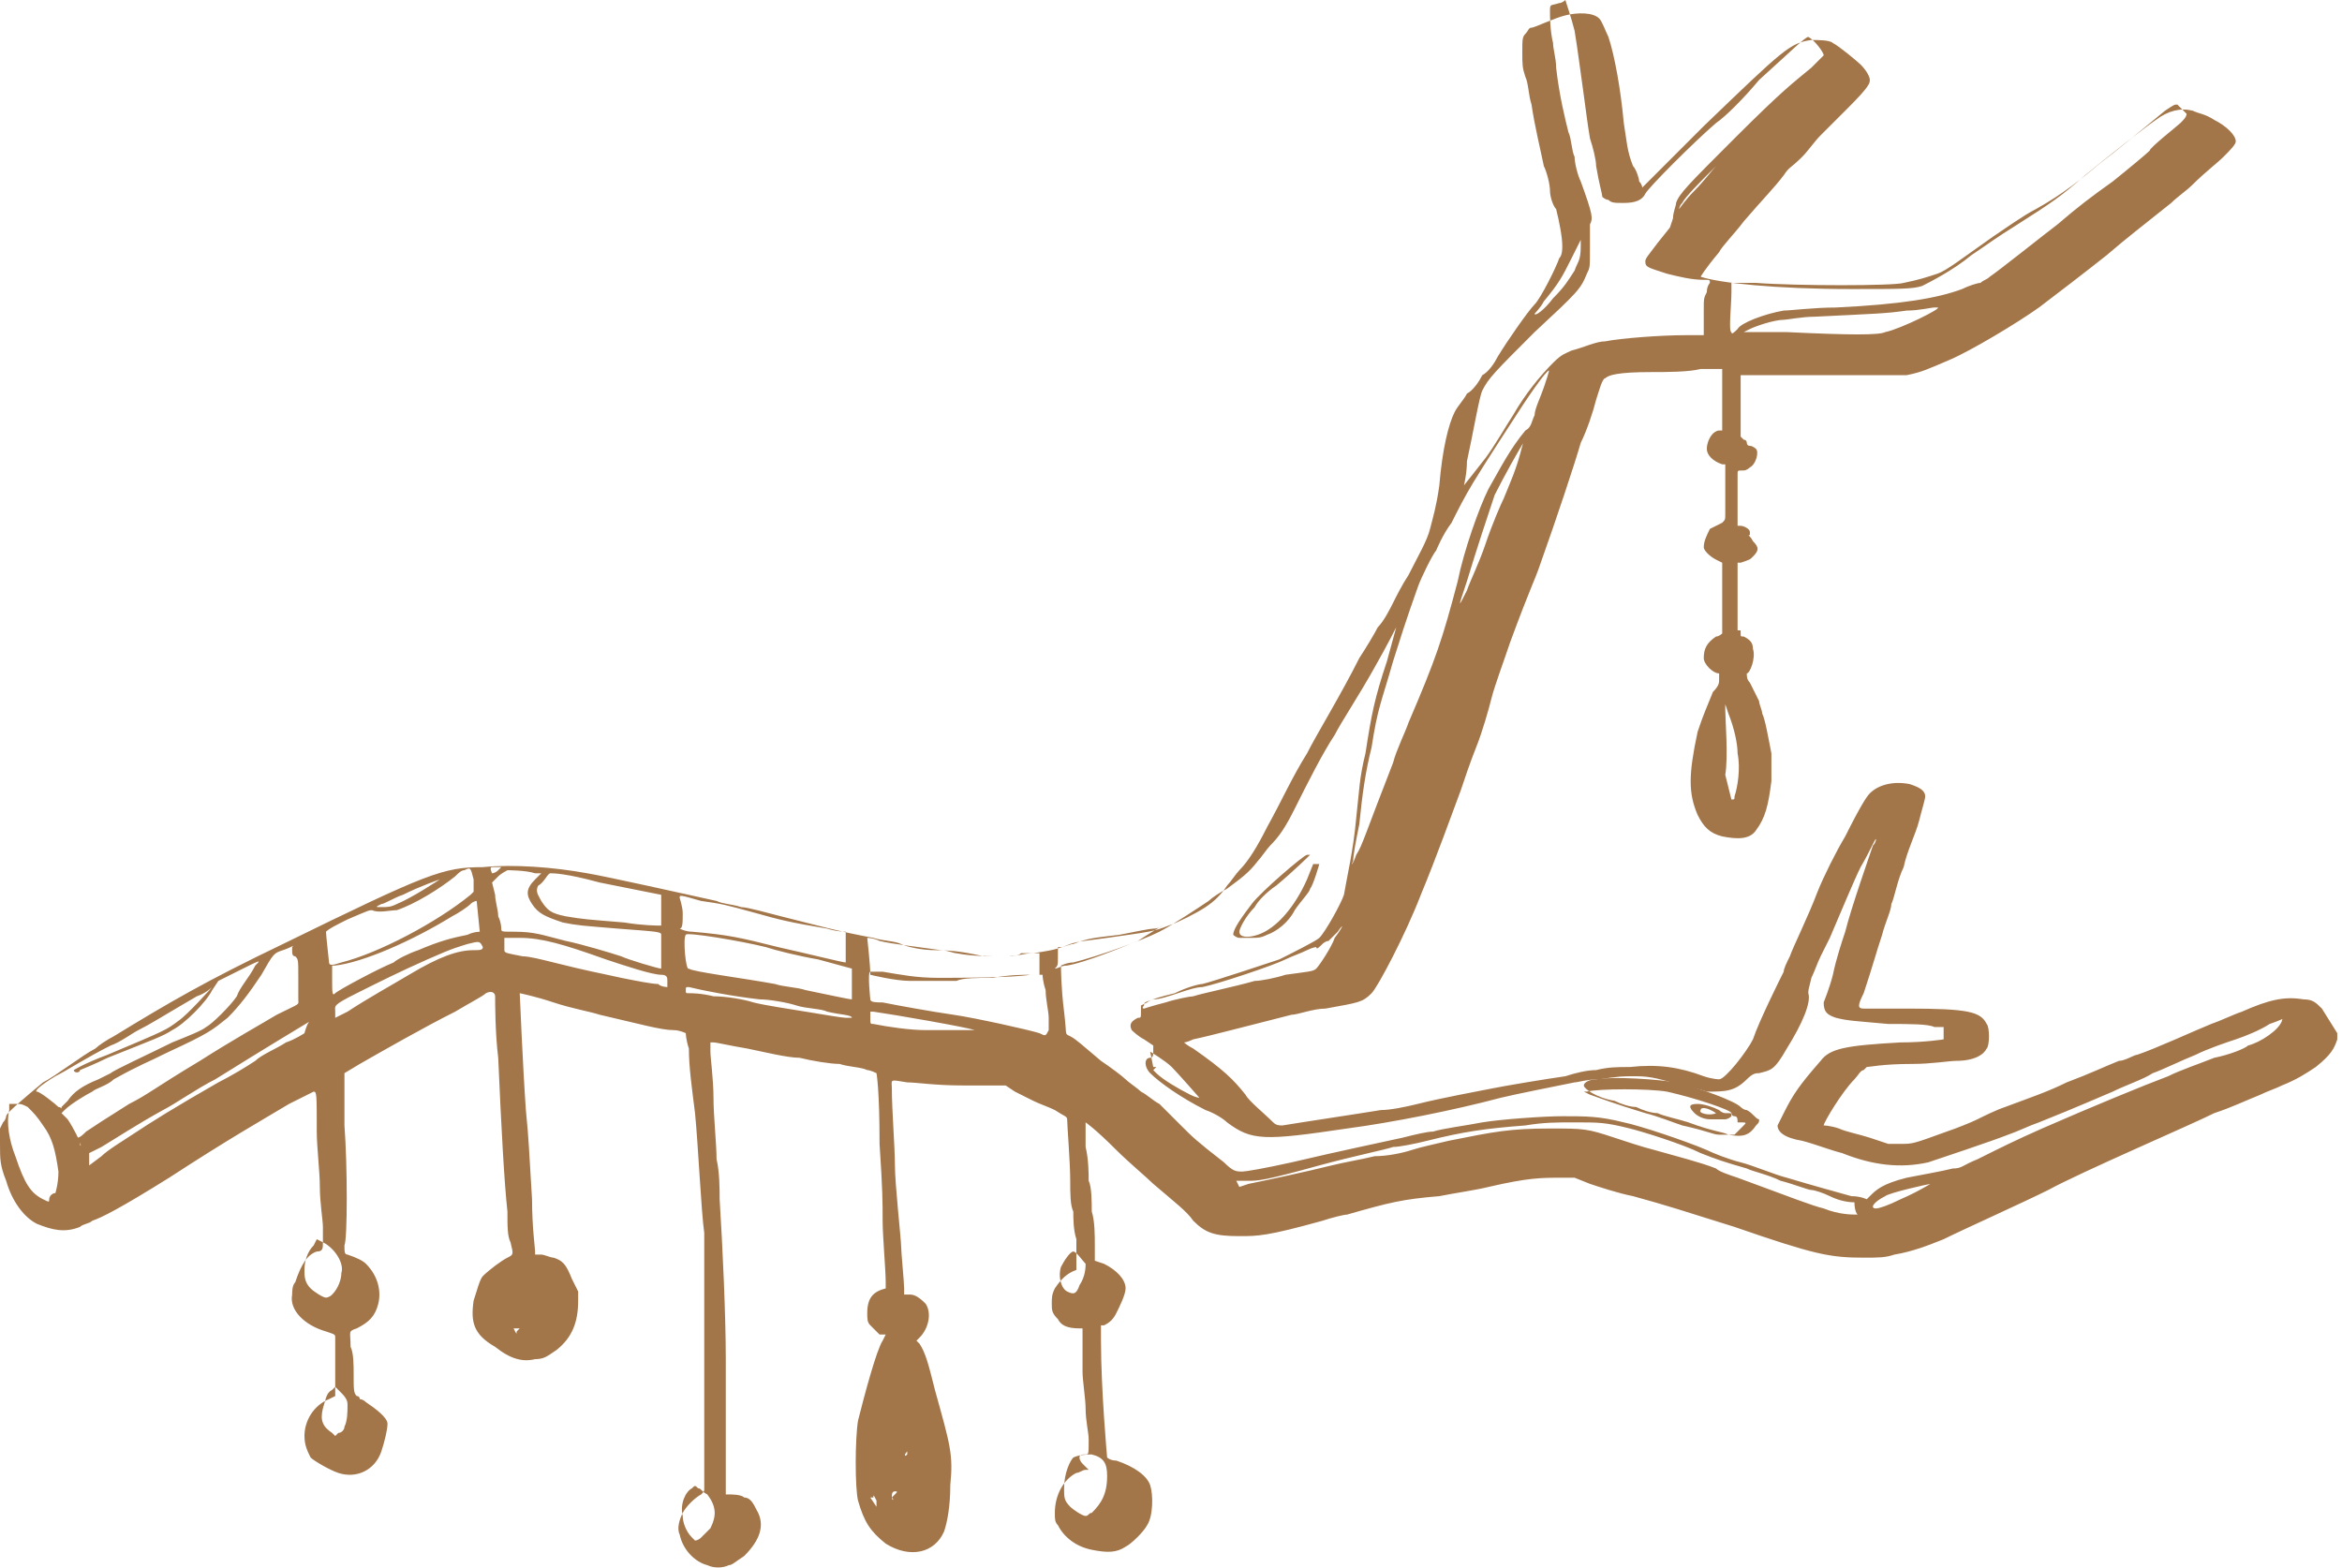 <?xml version="1.0" encoding="UTF-8"?> <svg xmlns="http://www.w3.org/2000/svg" width="233" height="156" viewBox="0 0 233 156" fill="none"> <path d="M231 100.355C230.388 99.743 230.082 99.437 229.164 99.437C227.329 99.131 225.799 99.437 223.045 100.661C222.127 100.967 220.904 101.579 219.986 101.885C218.456 102.497 214.478 104.333 212.643 104.944C212.337 104.944 211.419 105.556 210.807 105.556C209.277 106.168 208.053 106.78 205.605 107.698C203.77 108.616 201.934 109.228 199.486 110.146C198.568 110.452 197.345 111.064 196.733 111.37C196.121 111.676 194.591 112.287 193.673 112.593C190.307 113.817 190.307 113.817 189.084 113.817H187.86L186.024 113.205C185.106 112.899 183.576 112.593 182.964 112.287C182.046 111.982 181.435 111.982 181.435 111.982C181.435 111.676 183.27 108.616 184.494 107.392C184.8 107.086 185.106 106.474 185.412 106.474L185.718 106.168C186.024 106.168 187.248 105.862 190.307 105.862C192.143 105.862 193.979 105.556 194.591 105.556C196.427 105.556 197.345 104.944 197.65 104.332C197.956 104.027 197.956 102.191 197.65 101.885C197.039 100.661 195.815 100.355 189.696 100.355C187.554 100.355 185.718 100.355 185.412 100.355C184.8 100.355 184.8 100.049 185.412 98.825C186.33 96.072 186.636 94.848 187.248 93.012C187.554 91.788 188.166 90.564 188.166 89.952C188.472 89.34 188.778 87.505 189.39 86.281C189.696 84.751 190.613 82.915 190.919 81.691C191.225 80.468 191.531 79.55 191.531 79.244C191.531 78.632 190.919 78.326 190.001 78.02C188.472 77.714 186.942 78.02 186.024 78.938C185.718 79.244 185.106 80.162 183.576 83.221C182.658 84.751 181.435 87.199 180.823 88.728C179.905 91.176 178.375 94.236 178.069 95.154C177.763 95.766 177.457 96.377 177.457 96.683C177.151 97.295 175.009 101.579 174.397 103.415C173.786 104.638 171.644 107.392 171.032 107.392C171.032 107.392 170.42 107.392 169.502 107.086C167.054 106.168 164.913 105.862 162.159 106.168C160.935 106.168 160.017 106.168 158.794 106.474C157.876 106.474 156.652 106.78 155.734 107.086C153.592 107.392 149.921 108.004 148.391 108.31C146.861 108.616 143.495 109.228 141.048 109.84C139.824 110.146 138.294 110.452 137.376 110.452C135.541 110.758 129.421 111.676 127.586 111.982C127.28 111.982 126.974 111.982 126.668 111.676C125.75 110.758 124.22 109.534 123.914 108.922C122.69 107.392 121.772 106.474 118.713 104.332C118.101 104.027 117.795 103.721 117.795 103.721C117.795 103.721 118.101 103.721 118.713 103.415C120.242 103.109 124.832 101.885 128.503 100.967C129.115 100.967 130.645 100.355 131.869 100.355C135.235 99.743 135.541 99.743 136.458 98.825C137.07 98.213 139.824 93.012 141.354 89.034C142.884 85.363 144.413 81.079 145.331 78.632C145.637 77.714 146.249 75.878 146.861 74.348C147.473 72.819 148.085 70.677 148.391 69.453C148.697 68.229 149.615 65.781 150.227 63.946C152.368 58.133 152.674 57.827 153.286 55.991C154.816 51.707 156.652 46.2 157.264 44.058C157.876 42.834 158.488 40.999 158.794 39.775C159.099 38.857 159.405 37.633 159.711 37.633C160.017 37.327 160.935 37.021 164.301 37.021C165.831 37.021 167.972 37.021 169.196 36.715H171.338V37.327C171.338 37.633 171.338 39.163 171.338 40.387V42.834H171.032C170.726 42.834 170.42 43.14 170.42 43.14C170.114 43.446 169.808 44.058 169.808 44.67C169.808 45.282 170.42 45.894 171.338 46.2H171.644V48.342C171.644 49.566 171.644 50.789 171.644 51.095C171.644 51.707 171.644 51.707 171.338 52.013C170.726 52.319 170.726 52.319 170.114 52.625C169.808 53.237 169.502 53.849 169.502 54.461C169.502 54.767 170.114 55.379 170.726 55.685L171.338 55.991V59.356C171.338 61.192 171.338 62.722 171.338 63.028C171.338 63.028 171.032 63.334 170.726 63.334C169.808 63.946 169.502 64.558 169.502 65.475C169.502 66.087 170.42 67.005 171.032 67.005C171.032 67.005 171.032 67.005 171.032 67.617C171.032 67.923 171.032 68.229 170.42 68.841C169.808 70.371 169.502 70.983 168.89 72.819C167.972 77.102 167.972 78.938 168.89 81.079C169.502 82.303 170.114 82.915 171.338 83.221C172.868 83.527 174.092 83.527 174.703 82.609C175.621 81.385 175.927 80.162 176.233 77.714C176.233 76.184 176.233 75.572 176.233 74.96C175.927 73.43 175.621 71.595 175.315 70.983C175.315 70.677 175.009 70.065 175.009 69.759C174.703 69.147 174.398 68.535 174.092 67.923C173.786 67.617 173.786 67.311 173.786 67.005C174.092 67.005 174.703 65.475 174.397 64.558C174.397 63.946 174.092 63.64 173.48 63.334C173.174 63.334 173.174 63.334 173.174 63.028C173.174 63.028 173.174 63.028 173.174 62.722H172.868C172.868 62.722 172.868 62.416 172.868 59.356V55.991H173.174C174.092 55.685 174.092 55.685 174.397 55.379C175.009 54.767 175.009 54.461 174.397 53.849C174.092 53.237 173.786 53.237 174.092 53.237V52.931C174.092 52.625 173.48 52.319 173.174 52.319H172.868V49.872C172.868 48.648 172.868 47.118 172.868 47.118C172.868 46.812 172.868 46.812 173.48 46.812C173.786 46.812 174.092 46.506 174.092 46.506C174.703 46.2 175.009 44.976 174.703 44.67C174.703 44.67 174.398 44.364 174.092 44.364C173.786 44.364 173.786 44.058 173.786 44.058C173.786 44.058 173.786 43.752 173.48 43.752L173.174 43.446V40.693C173.174 39.163 173.174 37.633 173.174 37.633V37.327H175.927C177.457 37.327 180.823 37.327 183.576 37.327C188.472 37.327 188.778 37.327 189.696 37.327C191.225 37.021 191.837 36.715 193.979 35.797C196.121 34.88 200.71 32.126 202.852 30.596C204.076 29.678 208.053 26.619 209.583 25.395C211.725 23.559 212.949 22.641 216.008 20.193C216.62 19.581 217.538 18.97 218.15 18.358C219.374 17.134 220.598 16.216 221.209 15.604C221.821 14.992 222.433 14.38 222.433 14.074C222.433 13.462 221.515 12.544 220.292 11.932C219.374 11.32 218.762 11.32 218.15 11.014C216.926 10.709 215.702 11.015 214.478 11.932C213.56 12.544 209.277 15.91 207.441 17.44C204.994 19.581 204.076 20.193 200.71 22.335C198.262 23.865 197.956 24.171 196.121 25.395C194.285 26.924 191.837 28.148 191.225 28.454C190.307 28.76 189.084 28.76 184.188 28.76C176.539 28.76 171.032 28.148 169.196 27.536C169.196 27.536 169.502 26.924 171.032 25.089C171.338 24.477 172.562 23.253 173.48 22.029C175.315 19.887 176.539 18.664 177.457 17.44C178.069 16.522 178.069 16.828 179.293 15.604C179.905 14.992 180.517 14.074 181.129 13.462C181.741 12.85 182.964 11.627 183.882 10.709C186.024 8.567 186.024 8.261 186.024 7.955C186.024 7.649 185.718 7.037 185.106 6.425C184.8 6.119 182.964 4.589 182.352 4.283C182.047 3.977 180.823 3.978 180.211 3.978C178.069 4.283 177.457 4.895 169.502 12.544C166.137 15.91 163.383 18.664 163.383 18.664C163.383 18.664 163.383 18.358 163.077 18.052C163.077 17.746 162.771 16.828 162.465 16.522C161.853 14.992 161.853 14.074 161.547 12.238C161.241 8.873 160.629 5.507 160.017 3.672C159.711 3.06 159.405 2.142 159.099 1.836C158.488 1.224 156.958 1.224 155.734 1.53C154.51 1.836 152.674 2.754 152.368 2.754C152.062 2.754 152.062 3.06 151.756 3.366C151.45 3.671 151.45 3.977 151.45 5.201C151.45 6.425 151.45 6.731 151.756 7.649C152.062 8.261 152.062 9.485 152.368 10.403C152.674 12.544 153.286 14.992 153.592 16.522C153.898 17.134 154.204 18.358 154.204 18.97C154.204 19.581 154.51 20.499 154.816 20.805C155.122 22.029 155.428 23.559 155.428 24.477C155.428 24.783 155.428 25.395 155.122 25.701C154.816 26.619 153.286 29.678 152.674 30.29C152.062 30.902 149.921 33.962 149.003 35.491C148.697 36.103 148.085 37.021 147.473 37.327C147.167 37.939 146.555 38.857 145.943 39.163C145.637 39.775 145.025 40.387 144.719 40.999C144.107 42.222 143.495 44.67 143.19 48.342C142.884 50.483 142.578 51.401 142.272 52.625C141.966 53.849 141.048 55.379 140.13 57.215C139.518 58.133 138.906 59.356 138.6 59.968C138.294 60.58 137.682 61.804 137.07 62.416C136.764 63.028 135.846 64.558 135.235 65.475C133.399 69.147 130.951 73.125 130.033 74.96C128.503 77.408 127.586 79.55 126.056 82.303C125.138 84.139 124.22 85.669 123.302 86.587C122.996 86.893 122.384 87.811 122.078 88.117C121.466 89.034 120.854 89.646 119.937 90.258C119.019 90.87 117.183 91.788 116.265 92.094C114.735 92.706 114.429 92.706 110.146 93.318C108.004 93.624 107.392 93.624 106.474 93.93C104.944 94.542 104.639 94.542 102.803 94.848C101.885 94.848 100.967 95.154 100.661 95.154C100.049 95.154 98.825 95.154 97.907 95.154C96.378 94.848 95.154 94.542 93.012 94.542C91.788 94.542 90.258 94.236 89.646 93.93C89.034 93.624 87.811 93.624 86.893 93.318C83.527 92.706 81.385 92.094 77.714 91.176C76.49 90.87 74.348 90.258 73.737 90.258C72.819 89.952 71.901 89.952 71.289 89.646C68.535 89.034 60.274 87.199 58.438 86.893C55.073 86.281 51.095 85.975 48.036 86.281C44.058 86.281 42.529 86.893 28.148 93.93C20.499 97.601 16.828 99.743 11.321 103.109C10.709 103.415 9.791 104.027 9.485 104.332C8.261 104.944 5.507 107.086 4.283 107.698C2.448 109.228 0.612 110.758 0.612 111.064C0.612 111.064 0.612 111.37 0.306 111.676L0 112.287V113.817C0 115.347 1.39966e-05 115.959 0.612 117.489C1.224 119.631 2.448 121.16 3.672 121.772C5.201 122.384 6.425 122.69 7.955 122.078C8.261 121.772 8.873 121.772 9.179 121.466C10.097 121.16 11.932 120.242 16.828 117.183C22.947 113.205 25.701 111.676 28.76 109.84C29.984 109.228 31.208 108.616 31.208 108.616C31.514 108.616 31.514 108.922 31.514 112.593C31.514 114.123 31.82 116.571 31.82 118.101C31.82 119.631 32.126 121.466 32.126 122.078C32.126 122.69 32.126 123.608 32.126 123.608C32.126 124.22 32.126 124.526 31.514 124.526C30.596 124.832 29.984 125.75 29.372 127.586C29.066 127.891 29.066 128.503 29.066 128.809C28.76 130.339 30.29 131.869 32.432 132.481C33.35 132.787 33.35 132.787 33.35 133.093C33.35 133.399 33.35 134.623 33.35 136.152V138.906L32.738 139.212C31.208 139.824 30.29 141.354 30.29 142.884C30.29 143.801 30.596 144.413 30.902 145.025C31.208 145.331 32.738 146.249 33.656 146.555C35.491 147.167 37.327 146.249 37.939 144.413C38.245 143.495 38.551 142.272 38.551 141.66C38.551 141.048 37.327 140.13 36.409 139.518C36.103 139.212 35.797 139.212 35.797 139.212C35.797 139.212 35.797 138.906 35.491 138.906C35.185 138.6 35.185 138.294 35.185 136.764C35.185 135.846 35.185 134.623 34.88 134.011C34.88 132.481 34.574 132.481 35.491 132.175C36.715 131.563 37.327 130.951 37.633 129.727C37.939 128.503 37.633 126.974 36.409 125.75C36.103 125.444 35.491 125.138 34.574 124.832C34.268 124.832 34.268 124.526 34.268 123.914C34.574 123.302 34.574 115.959 34.268 111.982C34.268 111.37 34.268 109.84 34.268 108.616V106.78L35.797 105.862C37.939 104.638 42.223 102.191 45.282 100.661C46.812 99.743 48.036 99.131 48.342 98.825C48.954 98.519 49.26 98.825 49.26 99.131C49.26 99.743 49.26 102.803 49.566 105.25C49.872 112.287 50.178 117.795 50.483 120.548C50.483 122.078 50.483 122.996 50.789 123.608C51.095 124.832 51.095 124.832 50.483 125.138C49.872 125.444 48.648 126.362 48.036 126.974C47.73 127.28 47.424 128.503 47.118 129.421C46.812 131.563 47.118 132.787 49.26 134.011C50.789 135.235 52.013 135.54 53.237 135.235C54.155 135.235 54.461 134.929 55.379 134.317C56.909 133.093 57.521 131.563 57.521 129.421V128.503L56.909 127.28C56.297 125.75 55.991 125.444 55.073 125.138C54.767 125.138 54.155 124.832 53.849 124.832H53.237V124.526C53.237 124.22 52.931 122.078 52.931 119.325C52.625 114.429 52.625 113.511 52.319 110.452C52.013 106.168 51.707 98.825 51.707 98.825C51.707 98.825 53.237 99.131 55.073 99.743C56.909 100.355 58.744 100.661 59.662 100.967C63.64 101.885 65.781 102.497 67.005 102.497C67.617 102.497 68.229 102.803 68.229 102.803C68.229 102.803 68.229 103.415 68.535 104.332C68.535 106.168 68.841 108.31 69.147 110.758C69.453 113.817 69.759 120.548 70.065 122.69C70.065 123.914 70.065 129.727 70.065 136.152C70.065 146.249 70.065 147.473 70.065 147.779V148.085C70.065 148.391 70.065 148.391 69.759 148.697C69.147 149.003 68.229 149.921 67.923 150.533C67.617 151.144 67.311 152.062 67.617 152.674C67.923 154.204 69.147 155.428 70.371 155.734C70.983 156.04 71.901 156.04 72.513 155.734C72.819 155.734 73.125 155.428 74.043 154.816C75.572 153.286 76.184 151.756 75.266 150.227C74.96 149.615 74.654 149.003 74.043 149.003C73.737 148.697 72.819 148.697 72.513 148.697H72.207C72.207 148.697 72.207 146.249 72.207 143.19C72.207 140.13 72.207 136.764 72.207 135.235C72.207 130.951 71.901 124.22 71.595 119.325C71.595 118.407 71.595 116.571 71.289 115.347C71.289 113.817 70.983 111.064 70.983 109.228C70.983 107.392 70.677 105.25 70.677 104.638V103.721H70.983C71.289 103.721 72.513 104.027 74.348 104.332C75.878 104.638 78.326 105.25 79.55 105.25C80.774 105.556 82.609 105.862 83.527 105.862C84.445 106.168 85.669 106.168 86.281 106.474C86.587 106.474 87.199 106.78 87.199 106.78C87.199 106.78 87.505 108.31 87.505 113.817C87.811 118.407 87.811 119.631 87.811 121.466C87.811 122.996 88.117 126.362 88.117 127.586C88.117 128.197 88.117 128.197 88.117 128.197C86.893 128.503 86.281 129.115 86.281 130.645C86.281 131.257 86.281 131.563 86.587 131.869C86.893 132.175 87.505 132.787 87.505 132.787H87.811H88.117L87.811 133.399C87.199 134.317 85.975 138.906 85.363 141.354C85.057 143.189 85.057 148.085 85.363 149.309C85.975 151.45 86.587 152.368 88.117 153.592C90.564 155.122 93.012 154.51 93.93 152.368C94.236 151.45 94.542 149.921 94.542 147.779C94.848 144.719 94.542 143.801 93.012 138.294C92.4 135.846 92.094 134.623 91.482 133.705L91.176 133.399L91.482 133.093C92.4 132.175 92.706 130.645 92.094 129.727C91.788 129.421 91.176 128.809 90.564 128.809H89.952V128.197C89.952 127.585 89.646 124.526 89.646 123.914C89.646 123.302 89.034 117.795 89.034 115.959C89.034 114.123 88.728 110.452 88.728 108.31C88.728 107.392 88.423 107.392 90.258 107.698C91.176 107.698 93.012 108.004 95.766 108.004H100.049L100.967 108.616C101.579 108.922 102.191 109.228 102.803 109.534C103.415 109.84 104.333 110.146 104.944 110.452C105.862 111.064 106.168 111.064 106.168 111.37C106.168 111.982 106.474 115.653 106.474 117.489C106.474 118.713 106.474 119.936 106.78 120.548C106.78 121.16 106.78 122.384 107.086 123.302C107.086 124.22 107.086 125.444 107.086 125.75C107.086 126.362 107.086 126.362 107.086 126.362C106.168 126.668 105.556 127.28 104.944 128.197C104.638 128.809 104.638 129.115 104.638 129.727C104.638 130.339 104.639 130.645 105.25 131.257C105.556 131.869 106.168 132.175 107.392 132.175H107.698V133.399C107.698 134.011 107.698 135.54 107.698 136.458C107.698 137.376 108.004 139.212 108.004 140.13C108.004 141.354 108.31 142.578 108.31 143.19C108.31 144.719 108.31 144.719 108.004 144.719C107.698 144.719 107.392 144.719 107.392 145.025C107.392 145.025 107.392 145.331 107.698 145.637L108.31 146.249H108.004C107.698 146.249 107.392 146.555 107.086 146.555C105.862 147.167 104.944 148.697 104.944 150.533C104.944 151.144 104.944 151.45 105.25 151.756C105.862 152.98 107.086 153.898 108.616 154.204C110.146 154.51 111.064 154.51 111.982 153.898C112.593 153.592 113.817 152.368 114.123 151.756C114.735 150.838 114.735 148.697 114.429 147.779C114.123 146.861 112.899 145.943 111.064 145.331C110.452 145.331 110.146 145.025 110.146 145.025C110.146 145.025 109.534 138.294 109.534 133.399V131.869H109.84C110.452 131.563 110.758 131.257 111.064 130.645C111.37 130.033 111.982 128.809 111.982 128.197C111.982 127.28 111.064 126.362 109.84 125.75L108.922 125.444V123.914C108.922 122.996 108.922 121.466 108.616 120.548C108.616 119.631 108.616 118.101 108.31 117.489C108.31 116.877 108.31 115.347 108.004 114.123C108.004 112.899 108.004 111.676 108.004 111.676C108.004 111.676 108.922 112.287 111.064 114.429C112.288 115.653 114.123 117.183 114.735 117.795C116.877 119.631 118.101 120.548 118.713 121.466C119.937 122.69 120.854 122.996 123.302 122.996C125.138 122.996 126.056 122.996 131.563 121.466C132.481 121.16 133.705 120.854 134.011 120.854C138.294 119.631 139.518 119.325 143.19 119.019C144.719 118.713 146.861 118.407 148.085 118.101C152.062 117.183 153.286 117.183 155.428 117.183H156.652L158.182 117.795C159.099 118.101 160.935 118.713 162.465 119.019C165.831 119.936 167.666 120.548 172.562 122.078C180.517 124.832 182.047 125.138 185.412 125.138C186.942 125.138 187.554 125.138 188.472 124.832C190.307 124.526 191.837 123.914 193.367 123.302C195.203 122.384 201.322 119.631 203.77 118.407C207.135 116.571 217.844 111.982 220.292 110.758C222.127 110.146 223.351 109.534 224.881 108.922C225.493 108.616 226.411 108.31 227.023 108.004C228.552 107.392 229.47 106.78 230.388 106.168C231.918 104.944 232.224 104.333 232.53 103.415V102.803L231 100.355ZM171.644 70.677V70.065L171.95 70.983C172.562 72.513 172.868 74.042 172.868 74.96C173.174 76.49 172.868 78.326 172.562 79.244C172.562 79.55 172.562 79.55 172.256 79.55C172.256 79.55 171.95 78.326 171.644 77.102C171.95 75.266 171.644 71.595 171.644 70.677ZM187.554 33.044C186.942 33.35 184.188 33.35 177.763 33.044H173.48L174.092 32.738C174.703 32.432 176.539 31.82 177.457 31.82C177.763 31.82 179.293 31.514 180.517 31.514C186.636 31.208 187.554 31.208 189.696 30.902C190.919 30.902 192.143 30.596 192.449 30.596C192.755 30.596 192.755 30.596 192.755 30.596C193.367 30.596 189.084 32.738 187.554 33.044ZM172.256 29.066V28.148H174.703C178.681 28.454 188.472 28.454 189.39 28.148C190.919 27.842 191.837 27.536 192.755 27.23C193.673 26.924 195.203 25.701 198.262 23.559C199.18 22.947 201.322 21.417 202.546 20.805C205.299 19.276 207.135 17.746 208.971 16.216C210.195 15.298 213.56 12.544 215.396 11.014C216.314 10.403 216.314 10.403 216.62 10.403C216.926 10.709 217.538 11.32 217.538 11.32C217.538 11.627 217.232 11.932 216.926 12.238C216.62 12.544 213.866 14.686 213.866 14.992C213.56 15.298 211.725 16.828 210.195 18.052C208.053 19.581 206.829 20.499 204.688 22.335C203.464 23.253 198.874 26.924 197.956 27.536C197.65 27.842 197.345 27.842 197.039 28.148C196.733 28.148 195.815 28.454 195.203 28.76C192.755 29.678 189.084 30.29 182.658 30.596C180.517 30.596 178.069 30.902 177.457 30.902C175.621 31.208 173.174 32.126 172.868 32.738C172.562 33.044 172.256 33.35 172.256 33.044C171.95 33.044 172.256 30.29 172.256 29.066ZM5.507 118.713C5.201 118.713 4.895 119.019 4.895 119.325C4.895 119.631 4.895 119.631 4.283 119.325C3.06 118.713 2.448 117.795 1.53 115.041C0.918 113.511 0.612 111.676 0.918 110.452V109.84H1.53C2.142 109.84 2.142 109.84 2.754 110.146C3.366 110.758 3.672 111.064 4.283 111.982C5.201 113.205 5.507 114.429 5.813 116.571C5.813 117.795 5.507 118.713 5.507 118.713ZM5.813 110.146C5.507 109.84 3.978 108.616 3.672 108.616C3.366 108.616 3.978 108.004 5.507 107.086C6.731 106.474 8.567 105.25 11.015 104.027C11.932 103.721 13.156 102.803 13.768 102.497C14.992 101.885 15.91 101.273 19.581 99.131C20.499 98.825 21.111 98.213 21.111 98.213C21.111 98.213 18.664 100.967 17.746 101.579C16.522 102.497 16.522 102.497 10.709 104.944C8.261 105.862 7.343 106.474 7.343 106.474C7.343 106.78 7.955 106.78 7.955 106.474C7.955 106.474 9.485 105.862 10.709 105.25C15.298 103.415 16.216 103.109 17.134 102.497C18.358 101.885 20.499 99.743 21.111 98.519L21.723 97.601L23.559 96.683C26.007 95.46 26.007 95.46 25.395 96.072C24.783 97.295 23.865 98.213 23.559 99.131C22.947 100.049 21.111 101.885 20.499 102.191C20.193 102.497 18.664 103.109 17.134 103.721C14.686 104.944 11.321 106.474 11.015 106.78C11.015 106.78 10.403 107.086 9.791 107.392C8.261 108.004 7.343 108.616 6.731 109.534C6.425 109.84 6.119 110.146 6.119 110.146C6.119 110.452 6.119 110.146 5.813 110.146ZM7.955 113.817C7.955 113.511 7.343 112.287 6.731 111.37L6.119 110.758L6.425 110.452C7.037 109.84 8.567 108.922 9.179 108.616C9.485 108.31 10.709 108.004 11.321 107.392C14.074 105.862 14.38 105.862 16.828 104.638C20.805 102.803 21.111 102.497 22.641 101.273C23.865 100.049 24.783 98.825 26.007 96.99C27.23 94.848 27.23 94.848 28.148 94.542C29.066 94.236 29.372 93.93 29.066 94.236C29.066 94.236 29.066 94.236 29.066 94.542C29.066 94.848 29.066 95.154 29.372 95.154C29.678 95.46 29.678 95.46 29.678 97.295C29.678 98.213 29.678 99.437 29.678 99.437C29.678 100.049 29.984 99.743 27.536 100.967C26.007 101.885 23.253 103.415 19.887 105.556C15.298 108.31 14.686 108.922 12.85 109.84C10.403 111.37 9.485 111.982 8.567 112.593C8.261 112.899 7.955 113.205 7.649 113.205C8.261 114.123 7.955 114.123 7.955 113.817ZM30.29 102.803C30.29 102.803 29.372 103.415 28.454 103.721C27.537 104.332 26.007 104.944 25.395 105.556C24.477 106.168 22.947 107.086 21.723 107.698C17.44 110.146 14.992 111.676 13.156 112.899C12.238 113.511 10.709 114.429 10.097 115.041L8.873 115.959V115.653C8.873 115.347 8.873 115.041 8.873 115.041V114.735L10.097 114.123C11.627 113.205 13.462 111.982 16.216 110.452C17.44 109.84 19.581 108.31 21.417 107.392C26.313 104.332 30.902 101.579 30.902 101.579C30.596 101.579 30.29 102.803 30.29 102.803ZM47.73 92.706C47.73 92.706 47.118 92.706 46.506 93.012C44.976 93.318 43.752 93.624 41.611 94.542C40.693 94.848 39.469 95.46 39.163 95.766C37.633 96.378 33.656 98.519 33.35 98.825C33.044 99.131 33.044 98.825 33.044 97.295V96.072H33.35C36.103 95.766 40.999 93.624 44.976 91.176C45.588 90.87 46.506 90.258 46.812 89.952C47.118 89.646 47.424 89.646 47.424 89.646C47.424 89.646 47.73 92.706 47.73 92.706ZM37.939 89.952C38.245 89.952 39.163 89.34 40.081 89.034C41.917 88.117 43.752 87.505 43.752 87.505C43.752 87.505 40.999 89.34 39.469 89.952C38.857 90.258 38.551 90.258 37.939 90.258C37.327 90.258 37.327 90.258 37.939 89.952ZM34.574 91.482C36.715 90.564 36.715 90.564 37.021 90.564C37.633 90.87 38.857 90.564 39.469 90.564C41.305 89.952 43.752 88.423 45.282 87.199C45.588 86.893 45.894 86.587 46.2 86.587C46.812 86.281 46.812 86.281 47.118 87.505V88.728L46.812 89.034C43.446 91.788 37.633 94.848 33.962 95.766C33.044 96.072 32.738 96.072 32.738 95.766C32.738 95.766 32.432 93.012 32.432 92.706C32.738 92.4 33.35 92.094 34.574 91.482ZM34.574 139.824C34.574 140.436 34.574 141.354 34.268 141.966C34.268 142.272 33.962 142.578 33.656 142.578L33.35 142.884L33.044 142.578C32.126 141.966 31.82 141.354 32.126 140.13C32.432 139.212 32.432 138.6 33.044 138.294L33.35 137.988L33.962 138.6C34.574 139.212 34.574 139.518 34.574 139.824ZM33.962 126.668C33.962 127.28 33.656 128.197 33.044 128.809C32.738 129.115 32.432 129.115 32.432 129.115C32.126 129.115 31.208 128.503 30.902 128.197C30.29 127.585 30.29 126.974 30.29 126.362C30.29 125.444 30.596 124.526 31.208 123.914L31.514 123.302L32.126 123.608C33.35 124.22 34.268 125.75 33.962 126.668ZM47.118 94.542C45.588 94.542 43.752 95.154 40.693 96.99C39.163 97.907 36.409 99.437 34.574 100.661C33.962 100.967 33.35 101.273 33.35 101.273C33.35 101.273 33.35 100.967 33.35 100.661C33.35 100.049 33.044 100.049 35.491 98.825C37.939 97.601 39.775 96.683 42.529 95.46C45.282 94.236 45.588 94.236 46.506 93.93C47.73 93.624 47.73 93.624 48.036 94.236C48.036 94.542 47.73 94.542 47.118 94.542ZM51.095 132.175H51.707L51.401 132.481C51.401 132.787 51.401 132.787 51.095 132.175ZM54.767 86.893C55.073 86.893 56.297 86.893 59.662 87.811C64.252 88.728 65.781 89.034 65.781 89.034C65.781 89.034 65.781 89.952 65.781 90.564C65.781 91.482 65.781 92.094 65.781 92.094C65.781 92.094 65.781 92.094 65.475 92.094C65.475 92.094 63.946 92.094 62.11 91.788C58.438 91.482 58.133 91.482 56.297 91.176C54.767 90.87 54.461 90.564 53.849 89.646C53.543 89.034 53.237 88.728 53.543 88.117C54.155 87.811 54.461 86.893 54.767 86.893ZM48.954 86.893C48.954 86.893 48.648 86.281 48.954 86.281C48.954 86.281 49.26 86.281 49.566 86.281H49.872L49.566 86.587C49.26 86.893 48.954 86.893 48.954 86.893ZM49.872 92.4C49.872 92.4 49.872 91.788 49.566 91.176C49.566 90.564 49.26 89.646 49.26 89.034L48.954 87.811L49.566 87.199C49.872 86.893 50.483 86.587 50.483 86.587C50.483 86.587 52.319 86.587 53.237 86.893H53.849L53.237 87.505C52.319 88.422 52.319 89.034 52.931 89.952C53.543 90.87 54.155 91.176 55.991 91.788C57.521 92.094 57.827 92.094 61.498 92.4C65.476 92.706 65.781 92.706 65.781 93.012C65.781 93.012 65.781 93.624 65.781 94.542C65.781 95.154 65.781 96.072 65.781 96.072C65.781 96.377 65.781 96.377 65.781 96.377C65.475 96.377 62.416 95.46 61.804 95.154C60.886 94.848 57.827 93.93 56.297 93.624C53.849 93.012 53.237 92.706 51.095 92.706C49.872 92.706 49.872 92.706 49.872 92.4ZM66.393 98.213C66.393 98.213 65.781 98.213 65.475 97.907C64.864 97.907 63.334 97.601 61.804 97.295C59.05 96.683 58.744 96.683 55.073 95.766C53.849 95.46 52.625 95.154 52.013 95.154C50.483 94.848 50.178 94.848 50.178 94.542C50.178 94.542 50.178 94.236 50.178 93.93V93.318H51.707C53.849 93.318 55.991 93.93 60.274 95.46C62.11 96.072 64.864 96.99 65.781 96.99C66.393 96.99 66.393 97.295 66.393 97.601C66.393 97.907 66.393 98.213 66.393 98.213ZM67.923 90.87C67.923 90.258 67.617 89.34 67.617 89.34C67.617 89.034 67.617 89.034 69.759 89.646C71.901 89.952 71.901 89.952 75.266 90.87C77.408 91.482 78.632 91.788 82.303 92.4C83.221 92.706 84.139 92.706 84.139 92.706C84.139 92.706 84.139 93.012 84.139 93.318C84.139 93.624 84.139 94.236 84.139 94.848C84.139 95.46 84.139 95.766 84.139 95.766C83.833 95.766 80.162 94.848 77.408 94.236C73.737 93.318 72.513 93.012 68.841 92.706C68.229 92.706 67.617 92.4 67.617 92.4C67.923 92.4 67.923 91.788 67.923 90.87ZM68.229 93.012C68.229 92.706 73.737 93.624 76.184 94.236C77.102 94.542 79.55 95.154 81.385 95.46L84.751 96.377V96.99C84.751 97.295 84.751 97.907 84.751 98.519C84.751 99.437 84.751 99.437 84.751 99.437C84.445 99.437 81.692 98.825 80.162 98.519C79.244 98.213 78.02 98.213 77.102 97.907C73.737 97.295 68.841 96.683 68.535 96.377C68.229 96.683 67.923 93.318 68.229 93.012ZM68.841 148.085C69.147 147.779 69.147 147.779 69.453 148.085C69.759 148.085 69.759 148.391 70.371 148.697C71.289 149.921 71.289 150.838 70.677 152.062C70.371 152.368 70.065 152.674 69.759 152.98C69.453 153.286 69.147 153.286 69.147 153.286L68.841 152.98C68.229 152.368 67.923 151.45 67.923 150.839C67.617 149.615 68.229 148.391 68.841 148.085ZM84.751 101.273C84.751 101.273 84.445 101.273 84.139 101.273C83.833 101.273 81.997 100.967 80.162 100.661C78.326 100.355 76.184 100.049 74.96 99.743C74.042 99.437 72.207 99.131 70.983 99.131C69.759 98.825 68.841 98.825 68.535 98.825C68.229 98.825 68.229 98.825 68.229 98.519C68.229 98.213 68.229 98.213 68.535 98.213C69.759 98.519 72.819 99.131 75.572 99.437C76.49 99.437 78.326 99.743 79.244 100.049C80.162 100.355 81.692 100.355 82.303 100.661C83.527 100.967 84.751 100.967 84.751 101.273V101.579C84.751 100.967 84.751 101.273 84.751 101.273ZM90.258 144.413V144.719C89.952 145.025 89.952 144.719 90.258 144.413C89.952 144.413 89.952 144.413 90.258 144.413ZM88.728 149.003C88.728 148.697 88.729 148.391 89.034 148.391C89.341 148.391 89.341 148.391 88.728 149.003C89.034 149.309 88.728 149.309 88.728 149.003ZM86.281 93.318C86.281 93.318 86.893 93.318 87.505 93.624C88.729 93.93 91.482 94.236 93.624 94.542C94.236 94.542 94.848 94.848 95.154 94.848C96.683 95.154 98.519 95.154 99.743 95.154C100.661 95.154 101.273 95.154 101.579 94.848C101.885 94.848 102.497 94.848 102.803 94.848H103.415V96.99H102.497C101.885 96.99 100.355 96.99 98.825 97.295C97.295 97.295 95.766 97.295 95.154 97.601C93.93 97.601 92.094 97.601 90.564 97.601C89.034 97.601 86.587 96.99 86.587 96.99C86.587 96.072 86.281 93.318 86.281 93.318ZM87.199 149.309C87.199 149.615 87.199 149.921 87.199 149.921L86.587 149.003C86.587 149.003 86.587 149.003 86.893 149.003C86.893 148.697 86.893 148.697 87.199 149.309ZM92.094 102.497C90.564 102.497 88.423 102.191 86.893 101.885C86.587 101.885 86.587 101.885 86.587 101.273V100.661H86.893C89.034 100.967 96.072 102.191 96.99 102.497C97.601 102.497 93.624 102.497 92.094 102.497ZM103.415 102.803C102.497 102.497 96.99 101.273 94.848 100.967C92.706 100.661 89.341 100.049 87.811 99.743C87.199 99.743 86.587 99.743 86.587 99.437C86.587 99.437 86.281 96.683 86.587 96.683C86.587 96.683 87.199 96.683 87.811 96.683C89.646 96.989 91.176 97.295 93.318 97.295C95.46 97.295 100.661 97.295 102.497 96.99C103.109 96.99 103.721 96.99 103.721 96.99C103.721 96.99 103.721 97.601 104.027 98.519C104.027 99.437 104.333 100.661 104.333 101.273C104.333 101.885 104.333 102.497 104.333 102.497C104.027 103.109 104.027 103.109 103.415 102.803ZM119.325 109.228C119.631 109.534 119.631 109.534 119.325 109.228C119.325 109.228 119.019 109.228 118.407 108.922C117.183 108.31 115.653 107.392 115.041 106.78L114.735 106.474L115.041 106.168C115.347 105.862 115.347 105.862 115.041 106.168H114.735L114.429 104.638C114.429 104.638 115.959 105.556 116.571 106.168C117.183 106.78 119.325 109.228 119.325 109.228ZM132.787 93.318C132.481 94.236 131.257 96.072 130.951 96.377C130.645 96.683 130.033 96.683 127.891 96.99C126.974 97.295 125.444 97.601 124.832 97.601C122.69 98.213 119.631 98.825 118.713 99.131C118.407 99.131 116.877 99.437 115.959 99.743C114.735 100.049 113.817 100.355 113.817 100.355C113.817 100.355 113.511 100.355 113.817 100.049C113.817 99.743 113.817 99.743 114.735 99.437C115.347 99.437 116.265 99.131 117.183 98.825C118.101 98.519 119.019 98.213 119.631 98.213C121.16 97.907 126.668 96.072 127.891 95.46C128.503 95.154 129.421 94.848 130.033 94.542C130.645 94.236 130.951 94.236 130.951 94.236C130.951 94.542 131.257 94.236 131.563 93.93C131.563 93.93 131.869 93.624 132.175 93.624C132.481 93.318 132.787 93.012 133.093 92.706C133.705 91.788 133.705 92.094 132.787 93.318ZM151.45 44.364C150.839 46.812 150.227 48.036 149.615 49.566C149.309 50.178 148.391 52.319 147.779 54.155C147.167 55.991 146.249 57.827 145.943 58.744C145.025 60.58 145.025 60.58 145.943 57.827C146.861 54.767 148.085 51.095 148.697 49.26C149.615 47.424 151.144 44.67 151.756 43.752C151.756 43.14 151.756 43.446 151.45 44.364ZM170.726 16.522C170.42 16.828 169.502 18.052 168.584 18.97C167.666 19.887 167.054 20.805 167.054 20.805C167.054 20.805 167.054 20.499 167.36 20.193C167.666 19.581 169.196 18.052 170.726 16.522ZM152.674 31.208C152.674 31.208 153.286 30.596 153.592 29.984C155.122 28.148 155.428 27.536 156.346 25.701L157.264 23.865V24.477C157.264 26.007 156.958 26.007 156.652 26.924C156.04 27.842 155.734 28.454 154.51 29.678C153.592 30.902 152.674 31.514 152.674 31.208ZM145.637 48.342C145.637 48.342 145.943 47.118 145.943 45.894C146.555 43.14 147.167 39.469 147.473 38.857C148.085 37.633 148.697 37.021 152.674 33.044C156.958 29.066 157.264 28.76 157.876 27.23C158.182 26.619 158.182 26.619 158.182 24.783C158.182 23.253 158.182 22.947 158.182 22.947C158.182 22.947 158.182 22.641 158.182 22.335C158.488 21.723 158.488 21.417 157.264 18.052C156.958 17.44 156.652 16.216 156.652 15.604C156.346 14.992 156.346 13.768 156.04 13.156C155.734 11.932 155.122 9.485 154.816 6.731C154.816 5.813 154.51 4.895 154.51 4.283C154.204 3.06 154.204 1.53 154.204 1.224C154.204 0.306 154.204 0.612 155.122 0.306C155.428 0.306 155.734 0 155.734 0C155.734 0 156.346 1.836 156.652 3.06C156.958 4.895 157.264 7.343 157.57 9.485C157.876 11.627 157.876 11.932 158.182 13.768C158.488 14.686 158.794 15.91 158.794 16.522C159.099 18.358 159.405 19.276 159.405 19.581C159.405 19.581 159.711 19.887 160.017 19.887C160.323 20.193 160.629 20.193 161.547 20.193C162.771 20.193 163.383 19.887 163.689 19.276C163.995 18.664 168.584 14.074 170.726 12.238C171.644 11.627 173.48 9.791 175.009 7.955C178.069 5.201 179.599 3.672 179.905 3.672C180.517 3.977 181.435 5.201 181.435 5.507C181.435 5.507 180.823 6.119 180.211 6.731C178.375 8.261 177.457 8.873 172.562 13.768C167.972 18.358 167.054 19.276 166.748 20.193C166.748 20.499 166.443 21.111 166.443 21.723L166.137 22.641L164.913 24.171C163.995 25.395 163.689 25.701 163.689 26.007C163.689 26.619 163.995 26.619 165.831 27.23C167.054 27.536 168.278 27.842 169.502 27.842C170.114 27.842 170.114 27.842 170.114 28.148C170.114 28.148 169.808 28.454 169.808 29.066C169.502 29.678 169.502 29.678 169.502 30.902C169.502 31.514 169.502 32.432 169.502 32.738V33.35H167.666C165.219 33.35 161.241 33.656 159.711 33.962C158.793 33.962 157.57 34.574 156.346 34.88C155.734 35.185 155.428 35.185 154.51 36.103C153.286 37.327 151.756 39.163 150.533 41.305C149.921 42.222 148.697 44.364 147.779 45.588C145.637 48.342 145.331 48.648 145.637 48.342ZM141.048 58.438C141.354 57.52 142.578 55.073 142.884 54.767C142.884 54.767 143.495 53.237 144.413 52.013C145.025 50.789 145.637 49.566 146.555 48.036C147.473 46.506 150.839 41.305 151.45 40.387C152.062 39.469 153.286 37.633 153.898 37.021C154.204 36.715 154.204 36.715 153.592 38.551C153.286 39.469 152.674 40.693 152.674 41.305C152.368 41.917 152.368 42.529 151.756 42.834C150.227 44.67 149.309 46.506 148.085 48.648C147.167 50.483 145.637 54.767 145.025 57.827C143.495 63.64 142.884 65.475 140.13 71.901C139.824 72.819 138.906 74.654 138.6 75.878C135.846 82.915 135.541 84.139 134.929 85.057C134.623 85.975 134.317 86.281 134.623 85.669C134.623 85.057 134.929 83.527 135.235 81.997C135.54 78.938 135.846 76.796 136.458 74.348C137.07 70.371 137.376 70.065 138.6 65.781C140.13 60.886 140.742 59.356 141.048 58.438ZM105.25 95.154V94.236H105.556C105.862 94.236 106.474 93.93 106.78 93.93C108.31 93.318 108.922 93.318 111.37 93.012C112.899 92.706 114.429 92.4 114.735 92.4C115.347 92.4 115.653 92.094 115.653 92.094C115.653 92.094 114.123 93.012 113.205 93.624C111.676 94.236 108.004 95.766 106.168 96.072C105.556 96.072 105.25 96.377 104.944 96.377C105.25 96.072 105.25 96.072 105.25 95.154ZM108.616 144.719C109.84 145.025 110.146 145.637 110.146 146.861C110.146 148.697 109.534 149.615 108.616 150.533C108.31 150.533 108.31 150.839 108.004 150.839C107.698 150.839 106.78 150.227 106.474 149.921C105.862 149.309 105.862 149.003 105.862 148.085C105.862 146.555 106.474 145.331 106.78 145.025C107.392 144.719 108.31 144.719 108.616 144.719ZM106.78 124.526C107.086 124.526 107.698 125.444 108.004 125.75C108.004 126.056 108.004 126.974 107.392 127.891C107.086 128.809 106.78 128.809 106.168 128.503C105.556 128.197 105.25 126.974 105.556 126.056C105.862 125.444 106.474 124.526 106.78 124.526ZM184.8 120.854C184.188 120.854 182.964 120.854 181.435 120.242C180.211 119.937 178.681 119.325 172.868 117.183C171.95 116.877 171.032 116.571 170.726 116.265C169.196 115.653 166.748 115.041 164.607 114.429C163.383 114.123 161.547 113.511 160.629 113.205C157.876 112.287 157.57 112.287 154.204 112.287C150.227 112.287 148.697 112.593 144.107 113.511C142.884 113.817 141.354 114.123 140.436 114.429C139.518 114.735 137.988 115.041 136.764 115.041C135.54 115.347 133.705 115.653 132.481 115.959C130.033 116.571 125.75 117.489 124.22 117.795L123.302 118.101L122.996 117.489H124.22C125.138 117.489 125.75 117.489 131.257 115.959C134.623 115.041 137.682 114.429 138.6 114.123C139.212 114.123 140.742 113.817 141.966 113.511C145.637 112.593 147.779 112.287 151.756 111.982C153.592 111.676 154.816 111.676 156.652 111.676C159.099 111.676 159.711 111.676 162.159 112.287C163.383 112.593 167.36 113.817 169.196 114.735C170.726 115.347 171.644 115.653 173.786 116.265C174.397 116.571 175.927 116.877 177.151 117.489C178.375 117.795 179.905 118.407 180.211 118.407C180.517 118.407 181.435 118.713 182.046 119.019C182.658 119.325 183.576 119.631 184.494 119.631C184.494 120.548 184.8 120.854 184.8 120.854ZM189.084 119.325C187.86 119.937 186.942 120.242 186.636 120.242C186.024 120.242 186.33 119.631 187.554 119.019C187.86 118.713 191.837 117.795 192.143 117.795C192.449 117.489 191.225 118.407 189.084 119.325ZM227.023 101.579C226.717 102.497 224.881 103.721 223.657 104.027C223.351 104.333 221.821 104.944 220.292 105.25C218.762 105.862 216.926 106.474 215.702 107.086C213.254 108.004 208.053 110.146 203.158 112.287C200.404 113.511 199.18 114.123 196.733 115.347C195.203 115.959 195.203 116.265 194.285 116.265C193.061 116.571 191.225 116.877 189.696 117.183C187.248 117.795 186.636 118.407 186.024 119.019C185.718 119.325 185.718 119.325 185.718 119.325C185.718 119.325 185.106 119.019 184.188 119.019C182.046 118.407 180.823 118.101 177.763 117.183C176.539 116.877 174.397 115.959 173.174 115.653C171.95 115.347 170.42 114.735 169.808 114.429C167.666 113.511 163.077 111.982 161.547 111.676C159.099 111.064 157.876 111.064 155.428 111.064C153.592 111.064 149.309 111.37 147.473 111.676C145.943 111.982 143.495 112.287 142.578 112.593C141.966 112.593 140.742 112.899 139.518 113.205C136.764 113.817 133.705 114.429 128.503 115.653C125.75 116.265 123.914 116.571 123.608 116.571C122.996 116.571 122.69 116.571 121.772 115.653C119.019 113.511 118.713 113.205 117.489 111.982C116.571 111.064 115.959 110.452 115.347 109.84C114.735 109.534 114.123 108.922 113.511 108.616C113.205 108.31 112.288 107.698 111.982 107.392C111.676 107.086 110.452 106.168 109.534 105.556C107.698 104.027 107.086 103.415 106.474 103.109C105.862 102.803 106.168 103.109 105.862 100.661C105.556 98.213 105.556 96.377 105.556 96.072C105.556 96.072 106.168 95.766 106.78 95.766C109.228 95.154 113.511 93.624 115.347 92.706C116.571 92.094 119.325 90.258 120.242 89.646C120.548 89.341 121.466 88.728 122.078 88.423C123.302 87.505 124.22 86.893 125.138 85.669C125.444 85.363 126.056 84.445 126.362 84.139C127.28 83.221 127.892 82.303 128.809 80.468C130.033 78.02 131.563 74.96 132.787 73.124C133.399 71.901 135.235 69.147 136.764 66.393C137.988 64.252 138.906 62.416 138.906 62.416C138.906 62.416 138.906 62.416 137.988 65.781C136.764 69.453 136.458 70.983 135.846 74.96C135.235 77.408 135.235 78.632 134.929 81.385C134.623 84.751 134.011 87.199 133.705 89.034C133.399 89.952 131.869 92.706 131.257 93.318C130.951 93.624 128.503 94.848 127.28 95.46C126.362 95.766 120.854 97.601 119.631 97.907C119.325 97.907 118.101 98.213 116.877 98.825C115.653 99.131 114.429 99.437 114.123 99.743L113.511 100.049V100.661C113.511 101.273 113.511 101.273 113.205 101.273C112.593 101.579 112.288 101.885 112.593 102.497C112.593 102.497 113.205 103.109 113.817 103.415L114.735 104.027V104.638C114.735 104.944 114.735 105.25 114.429 105.25C113.817 105.25 113.817 106.168 114.429 106.78C115.347 107.698 117.489 109.228 119.937 110.452C120.854 110.758 121.772 111.37 122.078 111.676C124.526 113.511 125.75 113.511 134.011 112.287C138.6 111.676 144.719 110.452 149.309 109.228C150.533 108.922 155.122 108.004 156.652 107.698C156.958 107.698 157.876 107.392 159.099 107.392C161.241 107.086 161.241 107.086 162.771 107.086C164.301 107.086 165.219 107.392 167.36 108.004C168.584 108.31 168.89 108.31 169.808 108.616C171.644 108.616 172.562 108.616 173.786 107.392C174.397 106.78 174.703 106.78 175.009 106.78C176.233 106.474 176.539 106.474 177.763 104.332C179.293 101.885 180.211 99.743 179.905 98.825C179.905 98.519 179.905 98.519 180.211 97.295C180.517 96.683 180.823 95.766 181.129 95.154C181.435 94.542 181.741 93.93 182.046 93.318C182.964 91.176 184.494 87.505 185.106 86.281C186.024 84.751 186.636 83.221 186.636 83.527C186.636 83.527 186.636 83.833 186.33 84.139C186.024 85.057 184.188 90.258 183.576 92.706C183.27 93.624 182.658 95.46 182.352 96.99C182.047 98.213 181.435 99.743 181.435 99.743C181.435 100.661 181.741 100.967 182.658 101.273C183.882 101.579 184.494 101.579 187.86 101.885C190.001 101.885 191.837 101.885 192.449 102.191H193.367V102.803C193.367 103.109 193.367 103.415 193.367 103.415C193.367 103.415 191.531 103.721 189.084 103.721C183.576 104.027 182.046 104.333 181.129 105.556C178.987 108.004 178.375 108.922 177.457 110.758C177.151 111.37 176.845 111.982 176.845 111.982C176.845 112.593 177.457 113.205 179.293 113.511C180.517 113.817 182.047 114.429 183.27 114.735C186.33 115.959 189.084 116.265 191.837 115.653C192.755 115.347 198.262 113.511 199.792 112.899C200.71 112.593 201.934 111.982 202.852 111.676C204.382 111.064 205.911 110.452 210.195 108.616C211.419 108.004 213.254 107.392 214.172 106.78C215.09 106.474 216.926 105.556 218.456 104.944C219.68 104.333 221.515 103.721 222.433 103.415C223.351 103.109 224.881 102.497 225.799 101.885C226.717 101.579 227.329 101.273 227.329 101.273C227.023 101.273 227.023 101.579 227.023 101.579Z" fill="#A3764A"></path> <path d="M171.95 110.759H171.644C171.644 110.759 171.338 110.759 171.032 110.453C170.42 110.147 169.503 109.841 168.891 109.841C167.973 109.841 167.973 110.147 168.585 110.759C168.891 111.065 169.503 111.371 170.114 111.371C170.42 111.371 170.726 111.371 171.032 111.371C171.338 111.371 171.644 111.371 171.644 111.371C171.644 111.371 171.95 111.371 172.256 111.065C172.256 110.759 172.256 110.759 171.95 110.759ZM170.726 110.759C170.114 111.065 168.891 110.759 169.197 110.453C169.197 110.147 169.809 110.147 170.726 110.759Z" fill="#A3764A"></path> <path d="M173.785 110.452C173.479 110.452 173.173 110.146 173.173 110.146C172.561 109.534 169.196 108.31 166.748 107.698C164.912 107.392 160.629 107.086 158.793 107.392C158.181 107.392 157.569 107.698 157.569 108.004C157.569 108.31 158.793 109.228 160.629 109.534C161.241 109.84 162.159 110.146 162.771 110.146C163.383 110.452 164.3 110.758 164.912 110.758C165.524 111.064 167.054 111.37 167.972 111.676C170.42 112.594 171.338 112.594 171.949 112.9C173.479 113.206 174.091 112.9 174.703 111.982C175.009 111.676 175.009 111.676 175.009 111.37C174.703 111.37 174.397 110.758 173.785 110.452ZM173.479 111.982C173.173 112.288 172.867 112.594 172.561 112.9C172.255 112.9 171.95 112.9 171.032 112.9C170.42 112.9 170.114 112.594 167.36 111.982C166.442 111.676 164.912 111.064 163.689 110.758C160.629 109.84 159.099 109.228 158.181 108.922L157.569 108.616H157.875C159.099 108.31 163.994 108.31 165.83 108.616C168.584 109.228 172.255 110.452 172.255 110.758C172.255 110.758 172.255 111.064 172.561 111.064C172.867 111.064 172.867 111.37 172.867 111.676C173.785 111.676 173.785 111.676 173.479 111.982Z" fill="#A3764A"></path> <path d="M123.301 93.317C123.607 93.317 123.913 93.317 124.525 93.317C125.137 93.317 125.443 93.317 126.055 93.011C126.973 92.705 128.197 91.787 128.809 90.563C129.421 89.645 130.338 88.727 130.338 88.421C130.644 88.115 131.256 85.974 131.256 85.974H130.95H130.644L130.032 87.503C128.809 90.257 126.973 92.399 125.137 93.011C124.219 93.317 123.301 93.317 123.301 92.705C123.301 92.399 123.913 91.175 124.831 90.257C125.137 89.645 126.055 88.727 126.973 88.115C128.809 86.585 130.338 85.056 130.338 85.056C130.338 85.056 130.338 85.056 130.032 85.056C129.727 85.056 125.443 88.727 124.525 89.951C123.607 91.175 122.689 92.399 122.689 93.011C122.689 93.011 122.995 93.317 123.301 93.317Z" fill="#A3764A"></path> </svg> 